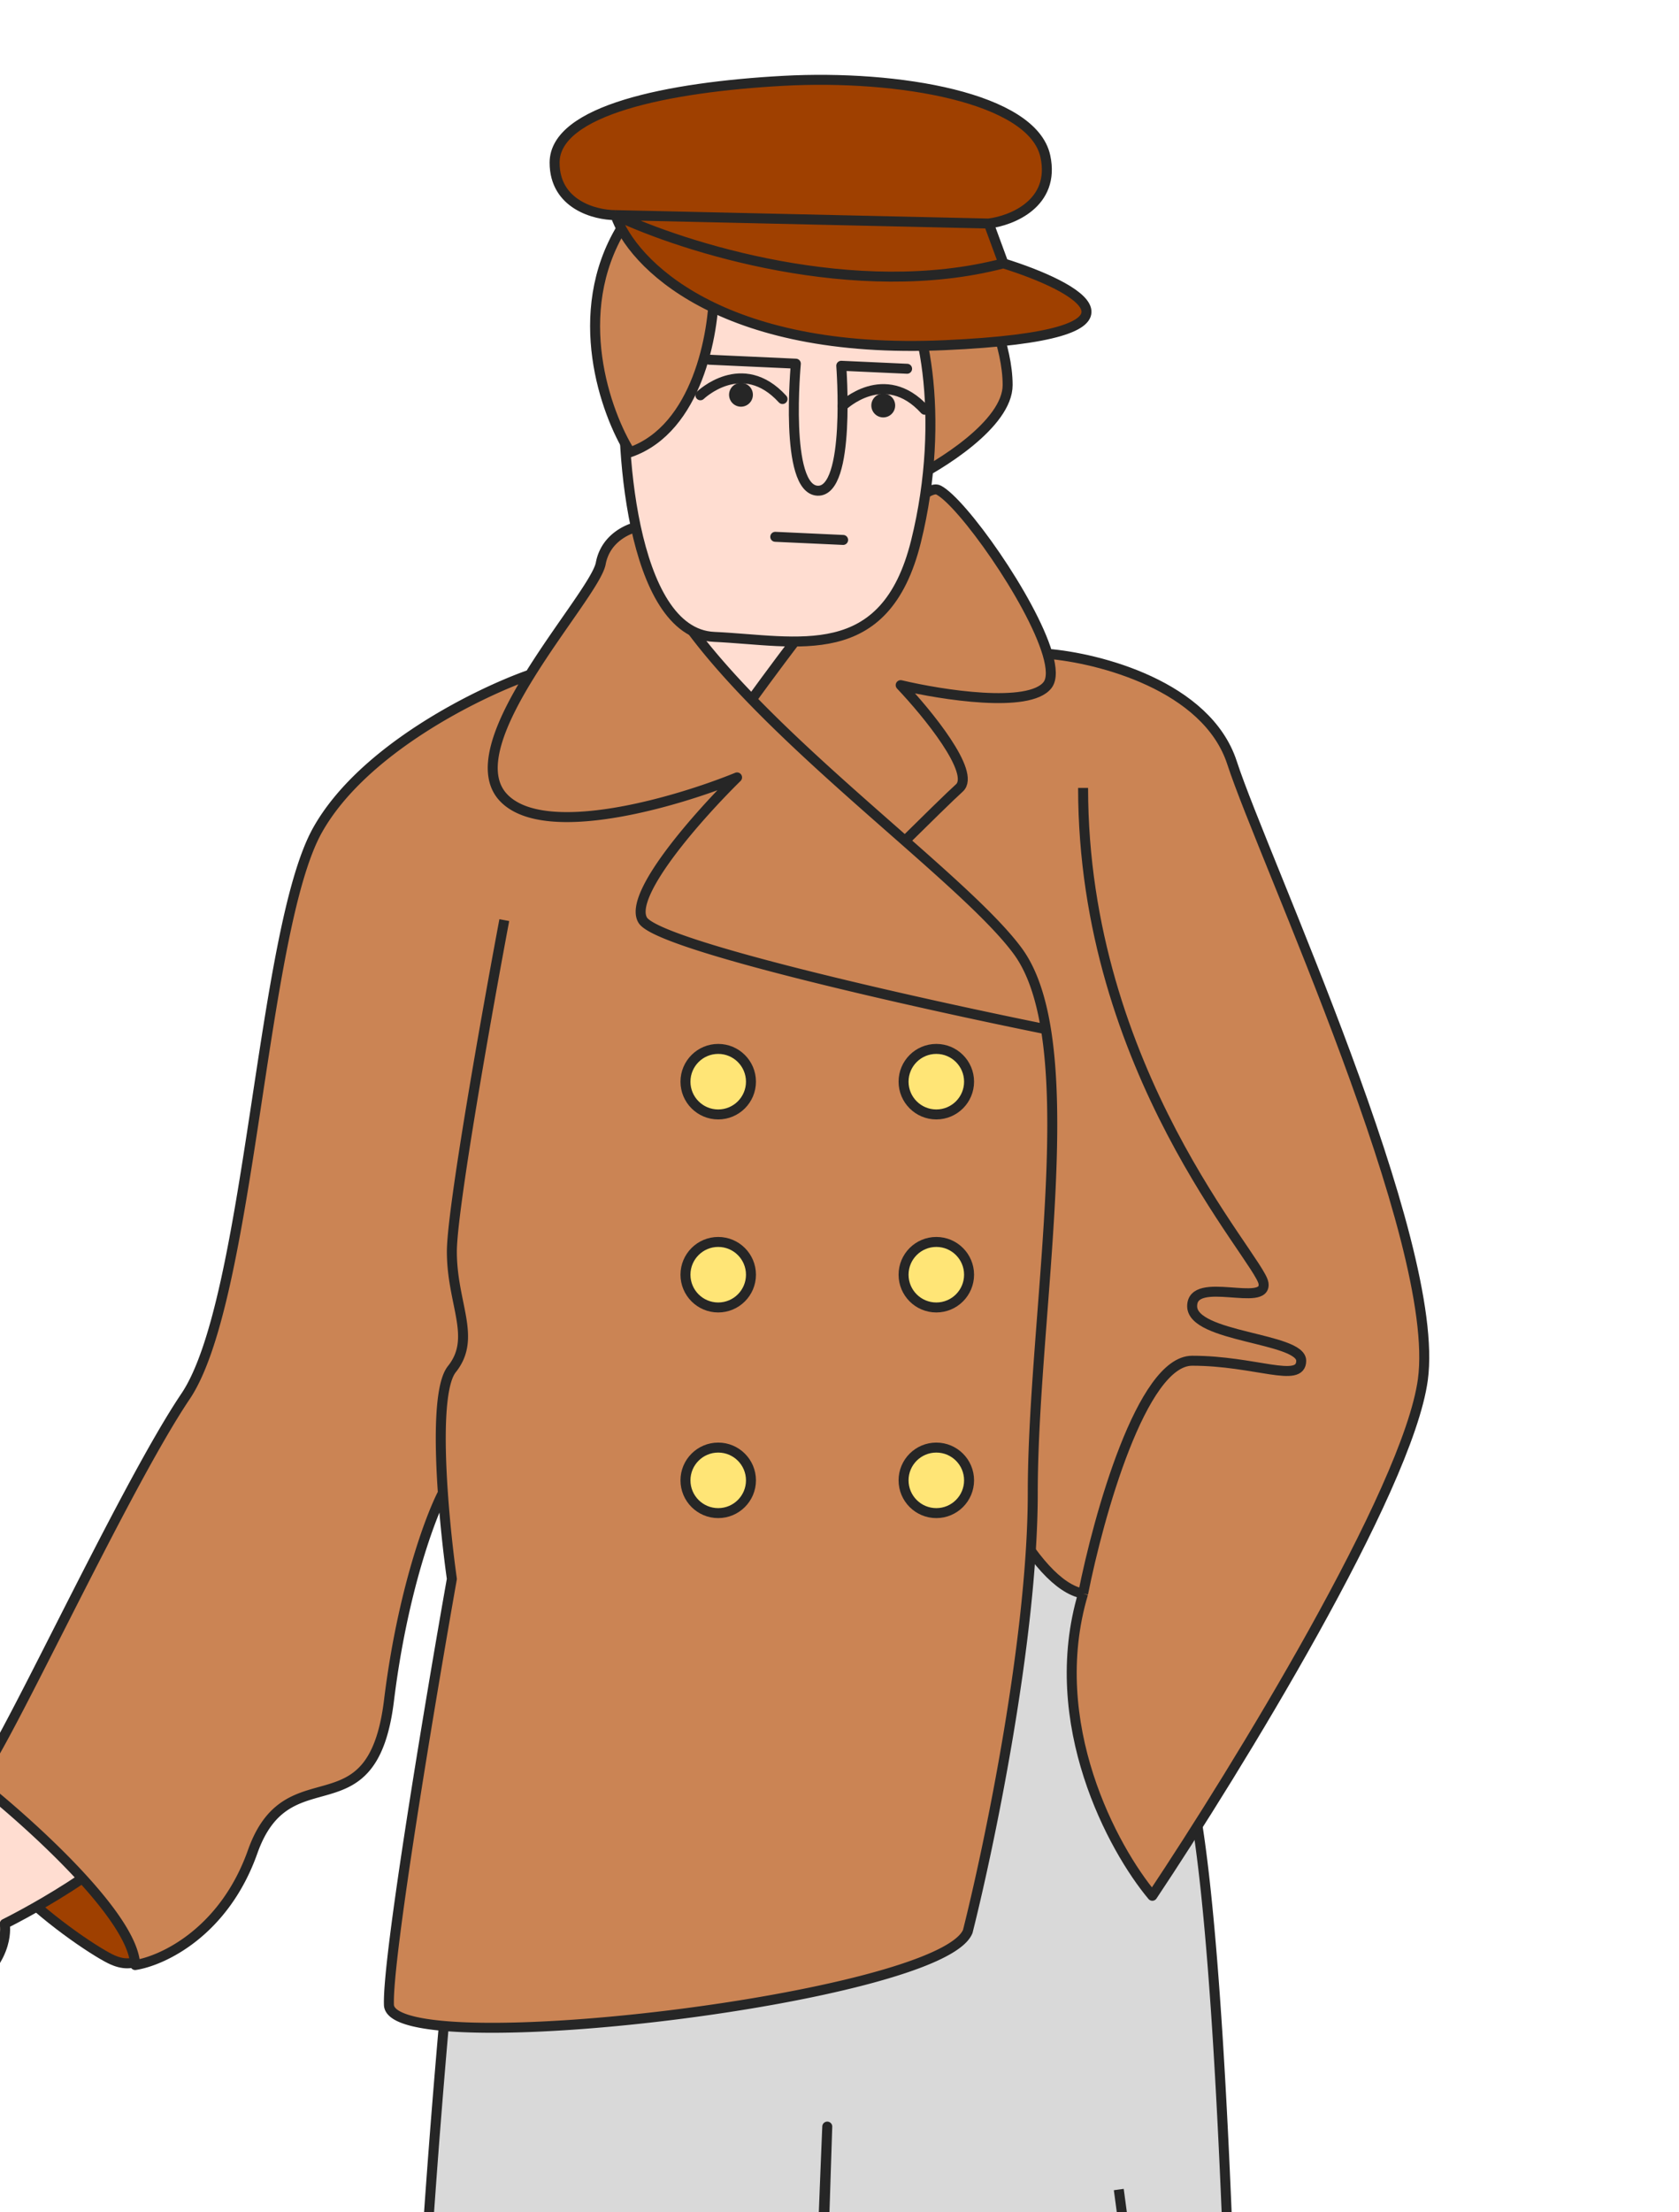 <svg xmlns="http://www.w3.org/2000/svg" fill="none" viewBox="0 0 505 665"><g clip-path="url(#a)"><path d="M244.5 144.03s-53.96 9.39-56.2 30.75c-2.23 21.37 1.3 80.22 26.5 81.37 25.2 1.15 51.46 8.77 60.75-28.7 9.3-37.45 2.03-71.88-6.5-78.59-8.54-6.7-24.55-4.83-24.55-4.83Z" fill="#FFDDD1" stroke="#262626" stroke-width="3" stroke-linecap="round" stroke-linejoin="round"/><path d="M33.1 588.84c8.07 4.04 11.77-1.68 12.61-5.04-6.94-22.08-25.99-63.08-46.68-50.46C-26.83 549.1 23 583.8 33.1 588.84Z" fill="#9F4000" stroke="#262626" stroke-width="3" stroke-linejoin="round"/><path d="M272.79 144.78 269 88l24.6-3.15c3.16 5.46 9.47 19.3 9.47 30.9 0 11.61-20.19 24.18-30.28 29.02Z" fill="#CB8454" stroke="#262626" stroke-width="3" stroke-linejoin="round"/><path d="M127.7 877.1c-12.1-83.76 5.06-275.01 15.15-360.17L310 424.21c8.83 13.67 30.53 54.37 46.68 107.86 16.15 53.5 18.08 361.23 17.03 508.41-2.23-1.18-7.92-3.3-17.03-5.21a179.31 179.31 0 0 0-20.18-2.99c-26.5-2.53-52.99 34.06-65.6 33.43-12.62-.63 0-70.02 0-111.02 0-32.8-17.35-143.18-26.02-194.28-2.1 91.34-2.42 193.78 3.94 235.28 9.59 62.57-4 83.68-11.99 86.42-5.1-20.78-36.52-25.56-64.34-27.44-23.7-1.6-44.78-1.11-44.78-6.62 0-11.99 32.17-13.88 32.17-24.6 0-10.73-32.17 0-32.17-17.04 0-17.03 30.28-10.72 32.17-28.38 1.9-17.66-17.03 3.78-32.17-100.92Z" fill="#D9D9D9"/><path d="M244.88 760.41c-2.1 91.34-2.42 193.78 3.94 235.28 9.59 62.57-4 83.68-11.99 86.42-5.1-20.78-36.52-25.56-64.34-27.44m72.39-294.26a6298 6298 0 0 1 3.94-121.1l-3.94 121.1Zm0 0c8.67 51.1 26.02 161.48 26.02 194.28 0 41-12.62 110.39 0 111.02 12.61.63 39.1-35.96 65.6-33.43 7.96.75 14.7 1.83 20.18 2.99m-184.19 19.4c-23.7-1.6-44.78-1.11-44.78-6.62 0-11.99 32.17-13.88 32.17-24.6 0-10.73-32.17 0-32.17-17.04 0-17.03 30.28-10.72 32.17-28.38 1.9-17.66-17.03 3.78-32.17-100.92-12.11-83.77 5.05-275.02 15.14-360.18L310 424.21c8.83 13.67 30.53 54.37 46.68 107.86 16.15 53.5 18.08 361.23 17.03 508.41-2.23-1.18-7.92-3.3-17.03-5.21m-184.19 19.4c9.68-7.46 27.25-25.55 20.19-38.16-8.83-15.77 0-15.14 0-38.48 0-23.34-41.63-15.77-20.19-296.46m184.2 353.7c6.72-10.04 16.14-40.21 0-80.58-20.2-50.46-10.1-52.35-5.06-100.3 4.04-38.34-8.4-146.75-15.13-196.16" stroke="#262626" stroke-width="3" stroke-linejoin="round"/><path d="M217.91 221.73c18.5-26.28 57.28-77.96 64.34-74.43 7.01 3.51 27.96 32.89 32.8 49.25 15.35 1.24 47.94 9.54 55.5 32.75 9.47 29.02 63.08 143.82 57.4 185.45-4.53 33.3-56.13 117.32-81.36 155.17-11.78-14.04-32.42-51.86-20.82-90.83-29.77-5.55-65.8-135.62-80.1-199.96l-27.76-57.4Z" fill="#CB8454"/><path d="M245.66 279.13c12.2-12.2 37.85-37.72 42.9-42.26 5.04-4.54-9.68-22.5-17.66-30.9 12.4 2.94 38.6 7.06 44.15 0 1.43-1.82 1.25-5.19 0-9.42m-69.39 82.58-27.75-57.4c18.5-26.28 57.28-77.96 64.34-74.43 7.01 3.51 27.96 32.89 32.8 49.25m-69.39 82.58c14.3 64.34 50.34 194.4 80.11 199.96m0 0c4.63-23.34 17.66-70.02 32.8-70.02 18.93 0 32.8 6.94 32.8 0s-32.8-6.94-32.8-16.4c0-9.46 22.71.63 21.45-6.94-1.26-7.56-54.25-63.7-54.25-148.86m0 242.22c-11.6 38.97 9.04 76.8 20.82 90.83 25.23-37.85 76.83-121.86 81.37-155.17 5.68-41.63-47.94-156.43-57.4-185.45-7.57-23.21-40.16-31.5-55.51-32.75" stroke="#262626" stroke-width="3" stroke-linejoin="round"/><path d="M14.64 517.07s-6.27 19.92-26.44 19c-20.16-.92-22.57-3.56-34.43 7.27-11.86 10.82-13.7 23.37-7.5 26.18 0 0-5.8 16.15 4.29 16.6 0 0-5.85 17.42 14.54 13.3 0 0 3.8 6.8 10.79 2.54 0 0 1.47 5.6 14.53-3.9 13.07-9.51 11-19.71 11-19.71s37.47-18.5 43.2-33.39c5.74-14.89-29.98-27.89-29.98-27.89Z" fill="#FFDDD1" stroke="#262626" stroke-width="3" stroke-linecap="round" stroke-linejoin="round"/><path d="M310.63 448.81c0 43.4-13.03 105.97-19.55 131.83-8.2 20.19-173.46 39.74-174.1 22.08-.5-14.13 12.41-91.25 18.93-128.05a385.08 385.08 0 0 1-2.7-25.86c-3.73 7.15-12.19 29.65-16.22 62.45-5.05 41-30.28 15.14-41 45.41-8.58 24.23-27.13 32.8-35.33 34.07-.5-14.64-32.17-43.1-47.94-55.51 5.68-3.16 43.53-86.42 63.08-115.43 19.56-29.02 22.71-140.04 39.74-170.31 13.63-24.22 48.26-41.21 63.88-46.68 9-14.52 20.32-28.36 21.27-33.43 1.52-8.07 9.05-10.93 12.62-11.35 4.41 42.26 92.72 100.29 112.9 128.04 4.19 5.75 6.82 13.76 8.38 23.34 5.96 36.7-3.96 96.38-3.96 139.4Z" fill="#CB8454"/><path d="M314.59 309.41c5.96 36.7-3.96 96.38-3.96 139.4 0 43.4-13.03 105.97-19.55 131.83-8.2 20.19-173.46 39.74-174.1 22.08-.5-14.13 12.41-91.25 18.93-128.05a385.19 385.19 0 0 1-2.7-25.86m181.38-139.4c-1.56-9.58-4.2-17.6-8.37-23.34-20.19-27.75-108.5-85.78-112.91-128.04-3.57.42-11.1 3.28-12.62 11.35-.95 5.07-12.26 18.91-21.27 33.43m155.17 106.6c-38.53-7.78-116.74-25.23-121.28-32.8-4.54-7.57 17.03-31.75 28.38-42.9-18.08 7.37-57.4 18.93-70.01 6.32-7.84-7.84-1.18-22.86 7.74-37.22m-7.74 73.8c-5.26 27.96-15.77 87.05-15.77 99.66 0 15.77 7.57 25.87 0 35.33-3.78 4.72-3.82 21.17-2.7 37.21m26.2-246c-15.6 5.47-50.24 22.46-63.87 46.68-17.03 30.27-20.18 141.3-39.74 170.3C36.25 448.82-1.6 532.08-7.28 535.24c15.77 12.4 47.44 40.87 47.94 55.5 8.2-1.26 26.75-9.83 35.33-34.06 10.72-30.27 35.95-4.41 41-45.41 4.03-32.8 12.49-55.3 16.21-62.45" stroke="#262626" stroke-width="3" stroke-linejoin="round"/><path d="M244.46 79.33s-53.96 9.4-56.2 30.76c-2.24 21.36 1.3 80.22 26.5 81.37 25.2 1.15 51.46 8.76 60.75-28.7s2.02-71.89-6.51-78.6c-8.54-6.7-24.54-4.83-24.54-4.83Z" fill="#FFDDD1" stroke="#262626" stroke-width="3" stroke-linecap="round" stroke-linejoin="round"/><path d="m272.83 110.86-19.8-.9s2.95 38.02-7.13 37.56c-10.08-.46-6.53-38.19-6.53-38.19l-26.06-1.19M233.18 161.38l20.41.94" stroke="#262626" stroke-width="3" stroke-linecap="round" stroke-linejoin="round"/><path d="M210.66 118.83s12.57-12.15 24.7 1.13" stroke="#262626" stroke-width="3" stroke-linecap="round" stroke-linejoin="round"/><path d="M222.7 122.26a3.58 3.58 0 1 0 .33-7.16 3.58 3.58 0 0 0-.32 7.16Z" fill="#262626"/><path d="M253.45 122.05s12.57-12.15 24.7 1.13" stroke="#262626" stroke-width="3" stroke-linecap="round" stroke-linejoin="round"/><path d="M265.5 125.48a3.58 3.58 0 1 0 .32-7.16 3.58 3.58 0 0 0-.32 7.16Z" fill="#262626"/><path d="M189.53 135.95c20.18-7.07 25.23-35.74 25.23-49.2l78.84 10.72-2.52-35.32c-28.17-8.62-88.43-19.43-104.08 6.3-15.64 25.74-4.83 55.72 2.53 67.5Z" fill="#CB8454" stroke="#262626" stroke-width="3" stroke-linejoin="round"/><path d="M284.14 103.78c-67.62 3.03-94.2-24.81-99.03-39.1-6.1 0-18.3-3.16-18.3-15.78 0-15.77 34.07-22.7 68.76-24.6 34.7-1.89 75.06 5.05 78.85 22.71 3.03 14.13-10.1 19.34-17.03 20.18l4.41 11.99c22.3 6.94 49.96 21.57-17.66 24.6Z" fill="#9F4000"/><path d="M185.11 64.67c4.84 14.3 31.41 42.14 99.03 39.1 67.62-3.02 39.95-17.65 17.66-24.6m-116.69-14.5c-6.1 0-18.3-3.15-18.3-15.77 0-15.77 34.07-22.7 68.76-24.6 34.7-1.89 75.06 5.05 78.85 22.71 3.03 14.13-10.1 19.34-17.03 20.18M185.1 64.67c20.4 9.67 72.29 26.12 116.7 14.5m-116.7-14.5L297.4 67.2m4.41 11.99-4.41-11.99" stroke="#262626" stroke-width="3" stroke-linejoin="round"/><circle cx="216.02" cy="325.18" r="9.85" fill="#FFE576" stroke="#262626" stroke-width="3"/><circle cx="216.02" cy="383.21" r="9.85" fill="#FFE576" stroke="#262626" stroke-width="3"/><circle cx="216.02" cy="445.03" r="9.85" fill="#FFE576" stroke="#262626" stroke-width="3"/><circle cx="281.62" cy="325.18" r="9.85" fill="#FFE576" stroke="#262626" stroke-width="3"/><circle cx="281.62" cy="383.21" r="9.85" fill="#FFE576" stroke="#262626" stroke-width="3"/><circle cx="281.62" cy="445.03" r="9.85" fill="#FFE576" stroke="#262626" stroke-width="3"/></g><defs><clipPath id="a"><path fill="#fff" d="M0 0h505v665H0z"/></clipPath></defs></svg>